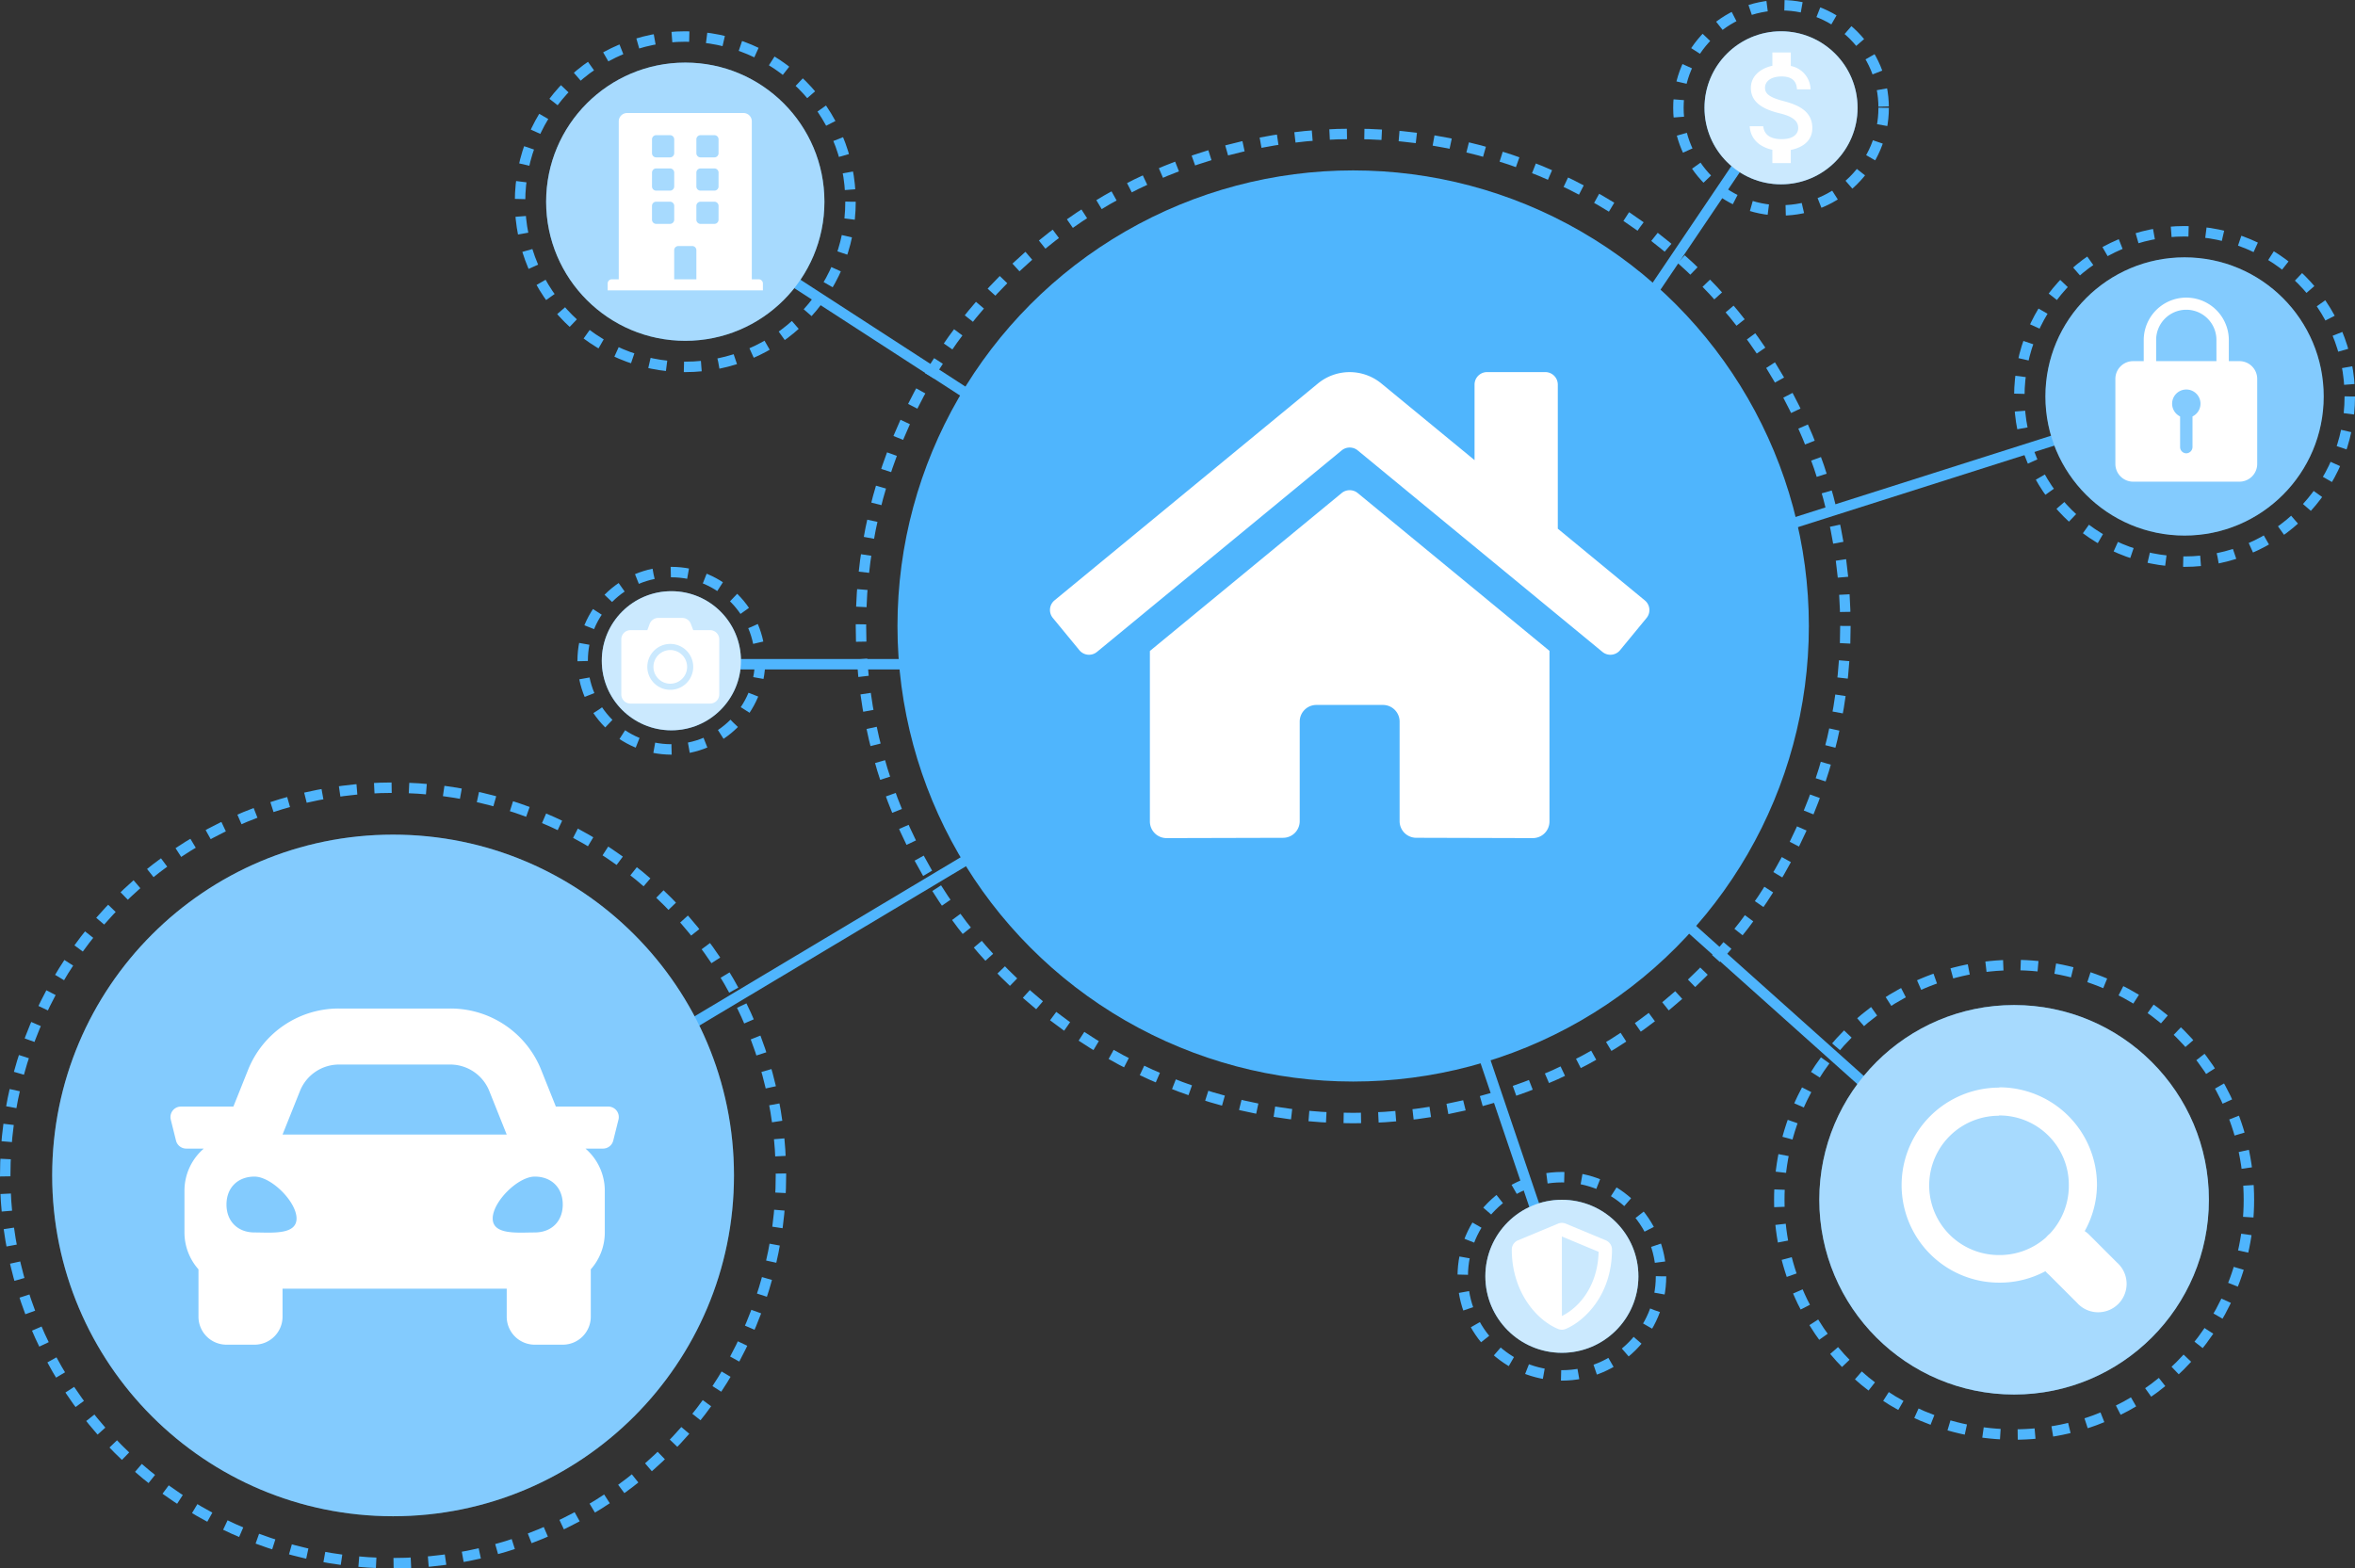 <svg xmlns="http://www.w3.org/2000/svg" width="677" height="451" viewBox="0 0 677 451"><rect x="0" y="0" width="677" height="451" fill="#333333" stroke="none"/><g transform="translate(-895 -169)"><line x1="239" y2="76" transform="translate(1284.5 283.5)" fill="none" stroke="#4fb5fd" stroke-width="3"/><line x1="188" transform="translate(1086 360)" fill="none" stroke="#4fb5fd" stroke-width="3"/><line x1="110" y2="163" transform="translate(1295.5 200.5)" fill="none" stroke="#4fb5fd" stroke-width="3"/><line x2="60" y2="177" transform="translate(1284.5 363.5)" fill="none" stroke="#4fb5fd" stroke-width="3"/><line x1="196" y1="127" transform="translate(1088.5 227.5)" fill="none" stroke="#4fb5fd" stroke-width="3"/><line x1="190" y1="170" transform="translate(1284.5 349.5)" fill="none" stroke="#4fb5fd" stroke-width="3"/><line x1="276" y2="165" transform="translate(1008.5 349.5)" fill="none" stroke="#4fb5fd" stroke-width="3"/><g transform="translate(370)"><g transform="translate(-36 4)"><circle cx="131" cy="131" r="131" transform="translate(819 214)" fill="#4fb5fd"/><g transform="translate(807 202)" fill="none" stroke="#4fb5fd" stroke-width="3" stroke-dasharray="5"><circle cx="143" cy="143" r="143" stroke="none"/><circle cx="143" cy="143" r="141.5" fill="none"/></g></g></g><circle cx="40" cy="40" r="40" transform="translate(1052 187)" fill="#4fb5fd"/><g transform="translate(1043 178)" fill="none" stroke="#4fb5fd" stroke-width="3" stroke-dasharray="5"><circle cx="49" cy="49" r="49" stroke="none"/><circle cx="49" cy="49" r="47.5" fill="none"/></g><circle cx="40" cy="40" r="40" transform="translate(1052 187)" fill="#fff" opacity="0.5"/><g transform="translate(370)"><circle cx="40" cy="40" r="40" transform="translate(1113 243)" fill="#4fb5fd"/><g transform="translate(1104 234)" fill="none" stroke="#4fb5fd" stroke-width="3" stroke-dasharray="5"><circle cx="49" cy="49" r="49" stroke="none"/><circle cx="49" cy="49" r="47.5" fill="none"/></g><circle cx="40" cy="40" r="40" transform="translate(1113 243)" fill="#fff" opacity="0.3"/></g><g transform="translate(370)"><circle cx="22" cy="22" r="22" transform="translate(1015 178)" fill="#4fb5fd"/><g transform="translate(1006 169)" fill="none" stroke="#4fb5fd" stroke-width="3" stroke-dasharray="5"><circle cx="31" cy="31" r="31" stroke="none"/><circle cx="31" cy="31" r="29.5" fill="none"/></g><circle cx="22" cy="22" r="22" transform="translate(1015 178)" fill="#fff" opacity="0.7"/></g><g transform="translate(370)"><circle cx="22" cy="22" r="22" transform="translate(952 514)" fill="#4fb5fd"/><g transform="translate(944 506)" fill="none" stroke="#4fb5fd" stroke-width="3" stroke-dasharray="5"><circle cx="30" cy="30" r="30" stroke="none"/><circle cx="30" cy="30" r="28.5" fill="none"/></g><circle cx="22" cy="22" r="22" transform="translate(952 514)" fill="#fff" opacity="0.7"/></g><g transform="translate(370)"><circle cx="20" cy="20" r="20" transform="translate(698 339)" fill="#4fb5fd"/><g transform="translate(691 332)" fill="none" stroke="#4fb5fd" stroke-width="3" stroke-dasharray="5"><circle cx="27" cy="27" r="27" stroke="none"/><circle cx="27" cy="27" r="25.5" fill="none"/></g><circle cx="20" cy="20" r="20" transform="translate(698 339)" fill="#fff" opacity="0.7"/></g><g transform="translate(370)"><circle cx="56" cy="56" r="56" transform="translate(1048 458)" fill="#4fb5fd"/><g transform="translate(1035 445)" fill="none" stroke="#4fb5fd" stroke-width="3" stroke-dasharray="5"><circle cx="69" cy="69" r="69" stroke="none"/><circle cx="69" cy="69" r="67.5" fill="none"/></g><circle cx="56" cy="56" r="56" transform="translate(1048 458)" fill="#fff" opacity="0.5"/></g><g transform="translate(370)"><circle cx="98" cy="98" r="98" transform="translate(540 409)" fill="#4fb5fd"/><g transform="translate(525 394)" fill="none" stroke="#4fb5fd" stroke-width="3" stroke-dasharray="5"><circle cx="113" cy="113" r="113" stroke="none"/><circle cx="113" cy="113" r="111.5" fill="none"/></g><circle cx="98" cy="98" r="98" transform="translate(540 409)" fill="#fff" opacity="0.3"/></g><path d="M83.873,37.017,28.721,82.441v49.026a4.786,4.786,0,0,0,4.786,4.786l33.522-.087a4.786,4.786,0,0,0,4.762-4.786V102.749a4.786,4.786,0,0,1,4.786-4.786H95.722a4.786,4.786,0,0,1,4.786,4.786v28.61a4.786,4.786,0,0,0,4.786,4.8l33.51.093a4.786,4.786,0,0,0,4.786-4.786V82.408L88.45,37.017A3.647,3.647,0,0,0,83.873,37.017Zm87.118,30.874L145.984,47.277V5.843a3.59,3.59,0,0,0-3.59-3.59H125.642a3.59,3.59,0,0,0-3.59,3.59V27.564L95.271,5.529a14.359,14.359,0,0,0-18.248,0L1.3,67.891a3.59,3.59,0,0,0-.479,5.055L8.451,82.22a3.59,3.59,0,0,0,5.058.488L83.873,24.752a3.647,3.647,0,0,1,4.577,0l70.367,57.955a3.59,3.59,0,0,0,5.055-.479l7.628-9.273a3.59,3.59,0,0,0-.508-5.064Z" transform="translate(1196.842 273.747)" fill="#fff"/><path d="M43.43,47.813H41.438V2.391A2.391,2.391,0,0,0,39.047,0H5.578A2.391,2.391,0,0,0,3.188,2.391V47.813H1.2a1.2,1.2,0,0,0-1.2,1.2V51H44.625V49.008A1.2,1.2,0,0,0,43.43,47.813ZM12.75,7.57a1.2,1.2,0,0,1,1.2-1.2H17.93a1.2,1.2,0,0,1,1.2,1.2v3.984a1.2,1.2,0,0,1-1.2,1.2H13.945a1.2,1.2,0,0,1-1.2-1.2Zm0,9.563a1.2,1.2,0,0,1,1.2-1.2H17.93a1.2,1.2,0,0,1,1.2,1.2v3.984a1.2,1.2,0,0,1-1.2,1.2H13.945a1.2,1.2,0,0,1-1.2-1.2Zm5.18,14.742H13.945a1.2,1.2,0,0,1-1.2-1.2V26.7a1.2,1.2,0,0,1,1.2-1.2H17.93a1.2,1.2,0,0,1,1.2,1.2V30.68A1.2,1.2,0,0,1,17.93,31.875ZM25.5,47.813H19.125V39.445a1.2,1.2,0,0,1,1.2-1.2H24.3a1.2,1.2,0,0,1,1.2,1.2ZM31.875,30.68a1.2,1.2,0,0,1-1.2,1.2H26.7a1.2,1.2,0,0,1-1.2-1.2V26.7a1.2,1.2,0,0,1,1.2-1.2H30.68a1.2,1.2,0,0,1,1.2,1.2Zm0-9.562a1.2,1.2,0,0,1-1.2,1.2H26.7a1.2,1.2,0,0,1-1.2-1.2V17.133a1.2,1.2,0,0,1,1.2-1.2H30.68a1.2,1.2,0,0,1,1.2,1.2Zm0-9.562a1.2,1.2,0,0,1-1.2,1.2H26.7a1.2,1.2,0,0,1-1.2-1.2V7.57a1.2,1.2,0,0,1,1.2-1.2H30.68a1.2,1.2,0,0,1,1.2,1.2Z" transform="translate(1069.688 201.5)" fill="#fff"/><path d="M125.866,32.695H110.795l-4.189-10.472A28.052,28.052,0,0,0,80.43,4.5H48.459A28.06,28.06,0,0,0,22.281,22.222L18.092,32.695H3.023a3.02,3.02,0,0,0-2.93,3.753L1.6,42.49a3.019,3.019,0,0,0,2.93,2.288H9.586A16,16,0,0,0,4.027,56.862V68.945A15.98,15.98,0,0,0,8.055,79.5V93.112a8.057,8.057,0,0,0,8.056,8.056h8.056a8.057,8.057,0,0,0,8.056-8.056V85.056H96.667v8.056a8.057,8.057,0,0,0,8.056,8.056h8.056a8.057,8.057,0,0,0,8.056-8.056V79.5a15.97,15.97,0,0,0,4.028-10.555V56.862a16.005,16.005,0,0,0-5.556-12.083h5.052a3.019,3.019,0,0,0,2.93-2.288l1.51-6.042a3.022,3.022,0,0,0-2.933-3.753ZM37.239,28.206a12.085,12.085,0,0,1,11.22-7.595H80.43a12.085,12.085,0,0,1,11.22,7.595L96.667,40.75H32.222l5.017-12.544ZM24.166,68.895c-4.833,0-8.056-3.212-8.056-8.03s3.222-8.03,8.056-8.03S36.25,60.061,36.25,64.88,29,68.895,24.166,68.895Zm80.556,0c-4.833,0-12.083.8-12.083-4.015s7.25-12.046,12.083-12.046,8.056,3.212,8.056,8.03-3.222,8.03-8.056,8.03Z" transform="translate(944 454.5)" fill="#fff"/><path d="M20.382,20.389c-4.012-1.043-5.3-2.112-5.3-3.791,0-1.926,1.776-3.278,4.772-3.278,3.146,0,4.312,1.5,4.418,3.711h3.906A7.036,7.036,0,0,0,22.5,10.3V6.427H17.2v3.817c-3.429.751-6.186,2.96-6.186,6.38,0,4.083,3.384,6.115,8.307,7.3,4.427,1.06,5.3,2.607,5.3,4.268,0,1.211-.857,3.155-4.772,3.155-3.641,0-5.081-1.635-5.267-3.711h-3.9c.221,3.87,3.111,6.036,6.513,6.769v3.835h5.3v-3.8c3.438-.663,6.186-2.651,6.186-6.283,0-5-4.295-6.716-8.307-7.767Z" transform="translate(1387.313 177.667)" fill="#fff"/><path d="M28.154,8.409V24.246a2.64,2.64,0,0,1-2.639,2.639H2.639A2.64,2.64,0,0,1,0,24.246V8.409A2.64,2.64,0,0,1,2.639,5.769H7.478L8.155,3.96a2.636,2.636,0,0,1,2.469-1.71h6.9a2.636,2.636,0,0,1,2.469,1.71l.682,1.809h4.839A2.64,2.64,0,0,1,28.154,8.409Zm-7.478,7.918a6.6,6.6,0,1,0-6.6,6.6A6.6,6.6,0,0,0,20.676,16.327Zm-1.76,0a4.839,4.839,0,1,1-4.839-4.839A4.846,4.846,0,0,1,18.916,16.327Z" transform="translate(1073.61 344.433)" fill="#fff"/><path d="M28.041.035a28.041,28.041,0,0,0,0,56.082,27.715,27.715,0,0,0,13.3-3.285,8.012,8.012,0,0,0,1.042,1.042l8.012,8.012A8.172,8.172,0,1,0,61.93,50.349l-8.012-8.012A8.012,8.012,0,0,0,52.637,41.3,27.664,27.664,0,0,0,56.162,28,28.072,28.072,0,0,0,28.121-.045Zm0,8.012A19.935,19.935,0,0,1,48.07,28.076a20.09,20.09,0,0,1-5.288,13.78l-.24.24A8.011,8.011,0,0,0,41.5,43.138a20.048,20.048,0,0,1-13.54,5.047,20.029,20.029,0,1,1,0-40.059Z" transform="translate(1441.662 481.708)" fill="#fff"/><path d="M42.423,21.721H39.365v-5.95A12.231,12.231,0,1,0,14.9,15.606v6.115H11.846a5.111,5.111,0,0,0-5.1,5.1V51.279a5.111,5.111,0,0,0,5.1,5.1H42.423a5.111,5.111,0,0,0,5.1-5.1V26.818A5.111,5.111,0,0,0,42.423,21.721Zm-13.5,15.9v8.765a1.827,1.827,0,0,1-1.694,1.835,1.786,1.786,0,0,1-1.873-1.784V37.621a4.077,4.077,0,1,1,3.567,0Zm6.88-15.9H18.471V15.606a8.663,8.663,0,0,1,17.327,0Z" transform="translate(1496.365 251.125)" fill="#fff"/><path d="M28.155,5.022,16.635.222a2.889,2.889,0,0,0-2.214,0L2.9,5.022A2.877,2.877,0,0,0,1.125,7.68c0,11.91,6.87,20.142,13.29,22.818a2.889,2.889,0,0,0,2.214,0c5.142-2.142,13.3-9.54,13.3-22.818A2.881,2.881,0,0,0,28.155,5.022ZM15.531,26.778l-.006-22.86,10.554,4.4c-.2,9.084-4.926,15.666-10.548,18.462Z" transform="translate(1328.475 520.64)" fill="#fff"/></g></svg>
